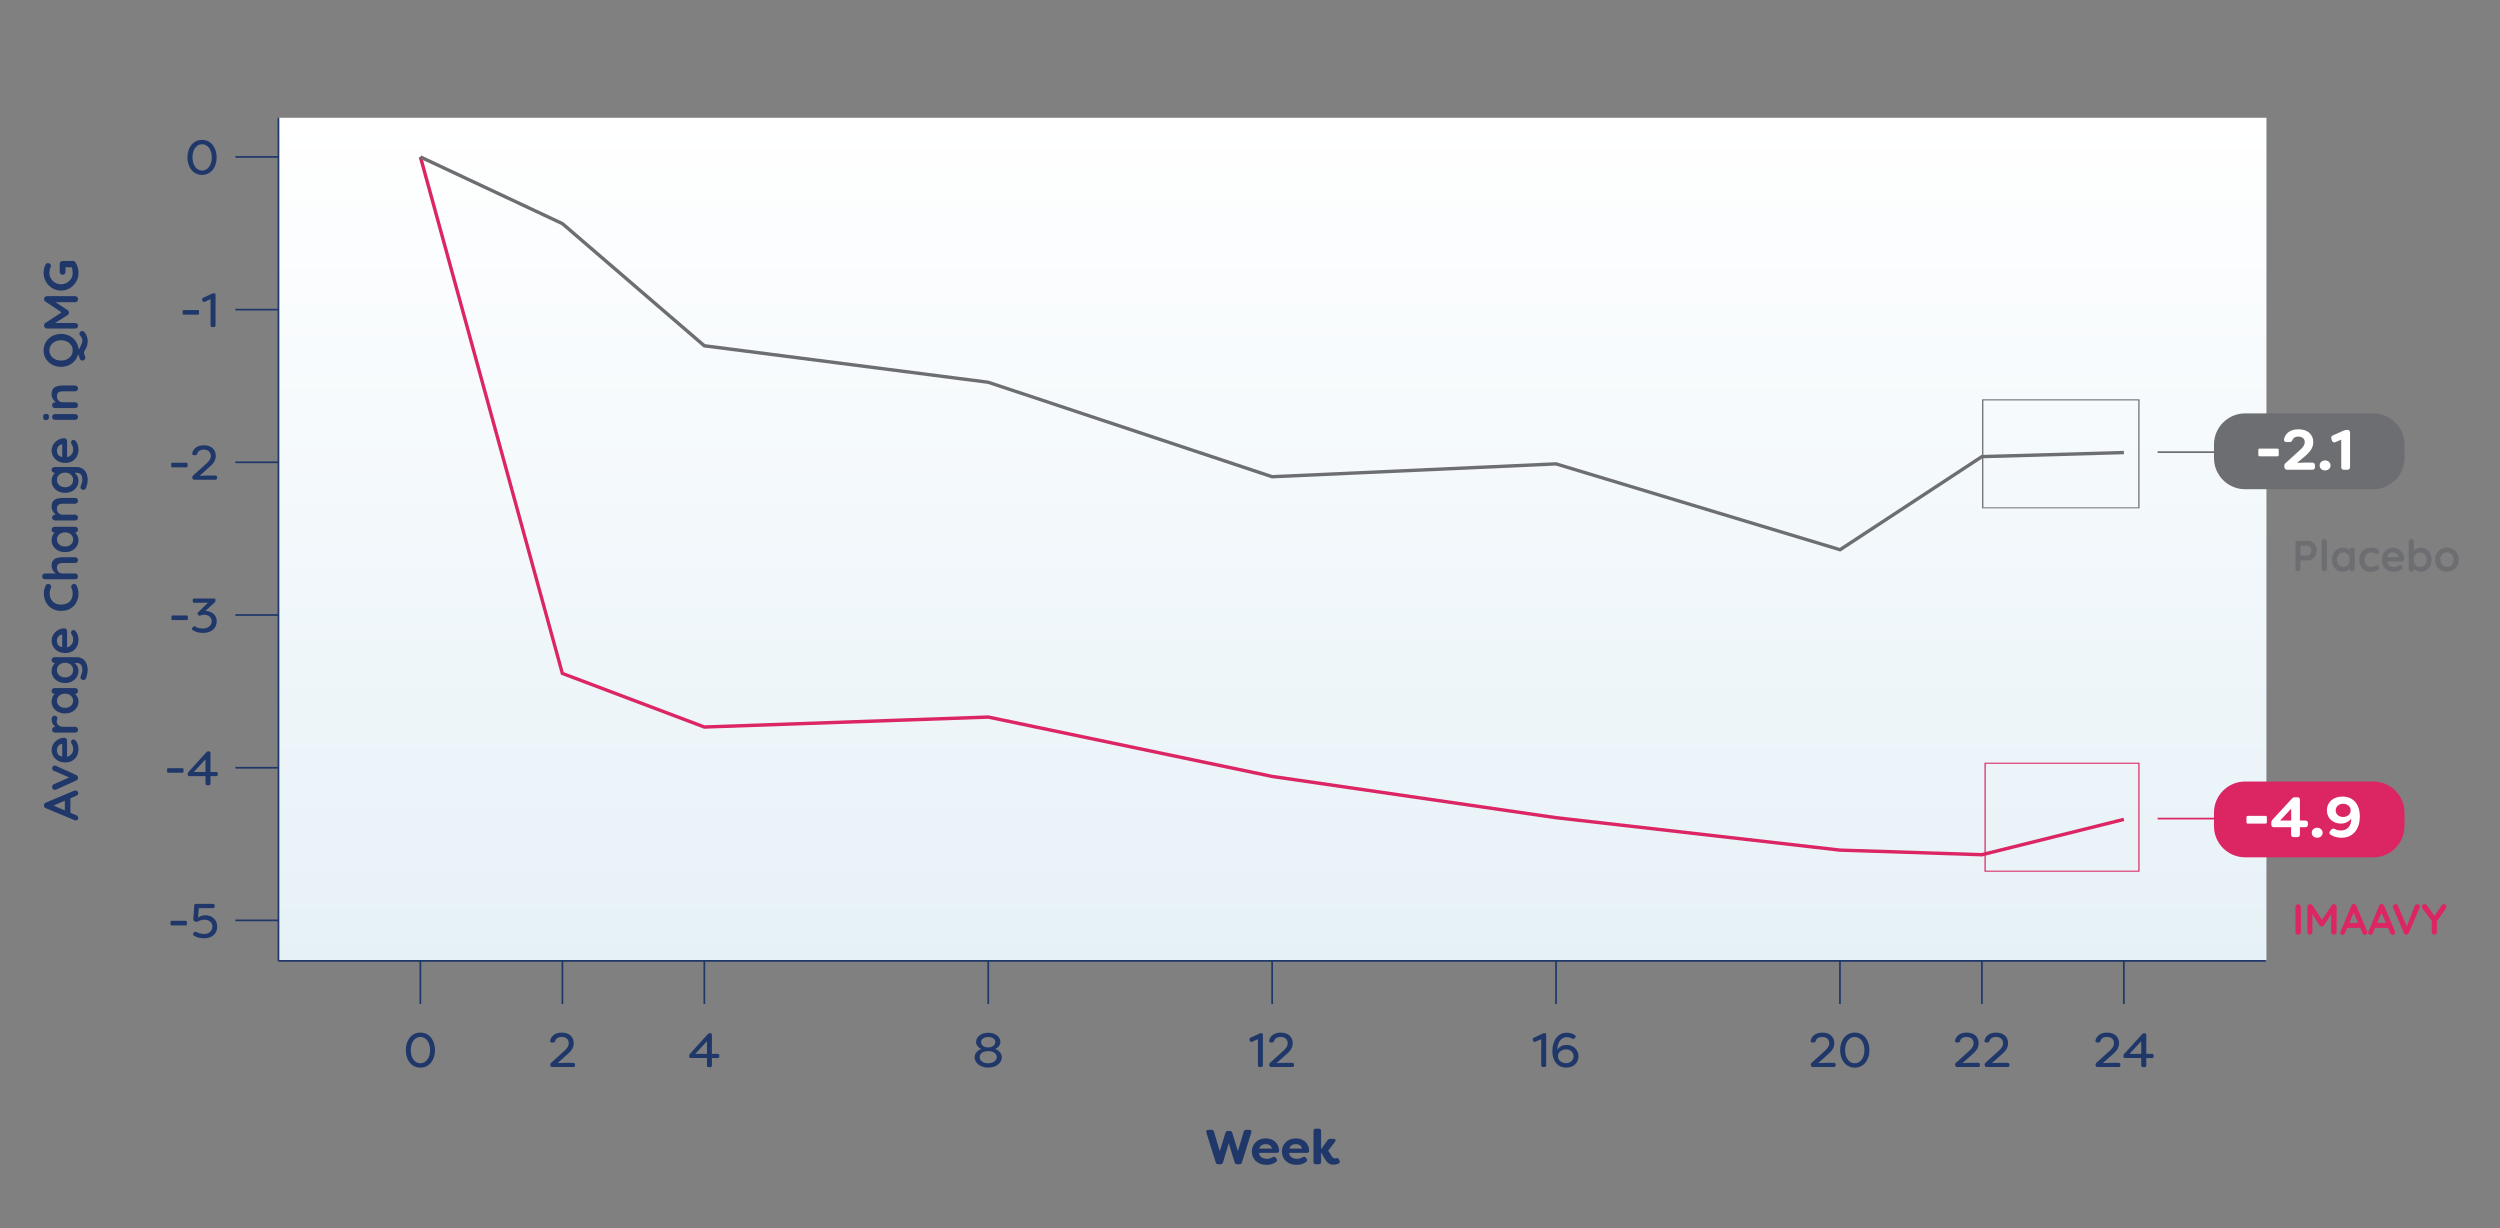 <svg width="1032" height="507" viewBox="0 0 1032 507" fill="none" xmlns="http://www.w3.org/2000/svg">
<rect x="0" y="0" width="1032" height="507" fill="#808080" stroke="none"/>
<path d="M935.589 48.62H115.199V396.3H935.589V48.62Z" fill="url(#paint0_linear_6831_19982)"/>
<path d="M979.71 322.61H926.79C919.69 322.61 913.93 328.37 913.93 335.47V341.03C913.93 348.14 919.69 353.9 926.79 353.9H979.71C986.81 353.9 992.57 348.14 992.57 341.03V335.47C992.57 328.36 986.81 322.61 979.71 322.61Z" fill="#DB2663"/>
<path d="M979.71 170.65H926.79C919.69 170.65 913.93 176.41 913.93 183.52V189.08C913.93 196.19 919.69 201.95 926.79 201.95H979.71C986.81 201.95 992.57 196.19 992.57 189.08V183.52C992.57 176.41 986.81 170.65 979.71 170.65Z" fill="#6D6E71"/>
<path d="M167.51 433.5C167.51 429.51 169.79 426.25 173.53 426.25C177.27 426.25 179.57 429.47 179.57 433.5C179.57 437.53 177.26 440.72 173.53 440.72C169.8 440.72 167.51 437.5 167.51 433.5ZM177.54 433.5C177.54 430.5 176 428.05 173.52 428.05C171.04 428.05 169.56 430.48 169.56 433.5C169.56 436.52 171.07 438.92 173.52 438.92C175.97 438.92 177.54 436.5 177.54 433.5Z" fill="#1F3769"/>
<path d="M227.189 439.86V439.72C227.079 439.35 227.189 439.04 227.479 438.75L232.809 433.93C233.889 432.99 234.779 431.96 234.779 430.62C234.779 429.02 233.609 428.05 231.929 428.05C230.249 428.05 229.419 428.88 229.189 429.68C229.079 430.11 228.849 430.34 228.419 430.34H227.789C227.329 430.34 227.019 430.08 227.109 429.6C227.399 428.09 228.679 426.26 231.929 426.26C234.889 426.26 236.829 427.94 236.829 430.6C236.829 432.71 235.599 434.05 234.259 435.19L230.269 438.76V438.84C230.949 438.78 233.179 438.73 233.379 438.73H236.659C237.119 438.73 237.369 439.02 237.369 439.47V439.76C237.369 440.22 237.109 440.47 236.659 440.47H227.959C227.529 440.47 227.249 440.24 227.189 439.84V439.87V439.86Z" fill="#1F3769"/>
<path d="M291.83 439.86V436.75H285.13C284.73 436.75 284.5 436.52 284.5 436.12V435.81C284.5 435.5 284.58 435.27 284.78 435.04L292.22 426.85C292.45 426.62 292.7 426.51 293.02 426.51H293.25C293.65 426.51 293.88 426.74 293.88 427.14V435.04H296.28C296.68 435.04 296.91 435.27 296.91 435.67V436.13C296.91 436.53 296.68 436.76 296.28 436.76H293.88V439.87C293.88 440.27 293.65 440.5 293.25 440.5H292.45C292.05 440.5 291.82 440.27 291.82 439.87L291.83 439.86ZM291.83 435.04V429.82L287.01 435.04H291.83Z" fill="#1F3769"/>
<path d="M402.32 436.4C402.32 434.92 403.49 433.55 405.06 433.01C403.83 432.47 402.92 431.36 402.92 430.13C402.92 427.96 405.03 426.31 407.94 426.31C410.85 426.31 412.96 427.99 412.96 430.13C412.96 431.36 412.05 432.47 410.82 433.01C412.39 433.58 413.56 434.92 413.56 436.4C413.56 438.82 411.19 440.71 407.94 440.71C404.69 440.71 402.32 438.8 402.32 436.4ZM411.47 436.38C411.47 435.07 410.27 433.9 407.99 433.9C405.71 433.9 404.42 434.93 404.42 436.38C404.42 437.83 405.85 438.92 407.93 438.92C410.01 438.92 411.44 437.78 411.44 436.38H411.47ZM410.88 430.16C410.88 428.99 409.71 428.08 407.94 428.08C406.17 428.08 405 428.99 405 430.16C405 431.47 406.11 432.39 407.96 432.39C409.81 432.39 410.87 431.22 410.87 430.16H410.88Z" fill="#1F3769"/>
<path d="M519.26 439.77V428.96L516.84 430.04C516.41 430.24 516.04 430.04 515.9 429.61L515.82 429.3C515.68 428.87 515.82 428.53 516.22 428.36L519.84 426.68C520.15 426.54 520.41 426.48 520.78 426.48C521.12 426.48 521.32 426.74 521.32 427.19V439.74C521.32 440.2 521.06 440.45 520.61 440.45H520.01C519.55 440.45 519.27 440.19 519.27 439.74V439.77H519.26Z" fill="#1F3769"/>
<path d="M523.961 439.86V439.72C523.851 439.35 523.961 439.04 524.251 438.75L529.581 433.93C530.661 432.99 531.551 431.96 531.551 430.62C531.551 429.02 530.381 428.05 528.701 428.05C526.931 428.05 526.191 428.88 525.961 429.68C525.851 430.11 525.621 430.34 525.191 430.34H524.561C524.101 430.34 523.791 430.08 523.881 429.6C524.191 428.09 525.451 426.26 528.731 426.26C531.691 426.26 533.631 427.94 533.631 430.6C533.631 432.71 532.401 434.05 531.061 435.19L527.071 438.75V438.84C527.751 438.78 529.981 438.73 530.181 438.73H533.461C533.921 438.73 534.171 439.02 534.171 439.47V439.76C534.171 440.22 533.911 440.47 533.461 440.47H524.761C524.331 440.47 524.051 440.24 523.991 439.84L523.961 439.87V439.86Z" fill="#1F3769"/>
<path d="M636.22 439.77V428.96L633.8 430.04C633.37 430.24 633 430.04 632.86 429.61L632.77 429.3C632.63 428.87 632.77 428.53 633.17 428.36L636.79 426.68C637.1 426.54 637.36 426.48 637.73 426.48C638.07 426.48 638.27 426.74 638.27 427.19V439.74C638.27 440.2 638.01 440.45 637.56 440.45H636.96C636.5 440.45 636.22 440.19 636.22 439.74V439.77Z" fill="#1F3769"/>
<path d="M640.821 433.84C640.821 429.67 642.931 426.31 646.781 426.31C648.181 426.31 649.351 426.74 650.201 427.37C650.571 427.66 650.541 428.08 650.201 428.4L649.891 428.66C649.581 428.97 649.261 428.95 648.861 428.69C648.321 428.32 647.521 428.12 646.811 428.12C644.561 428.12 642.881 430.12 642.881 433.31C643.911 431.8 645.361 431.34 646.701 431.34C649.291 431.34 651.601 433.17 651.601 436.02C651.601 438.87 649.521 440.7 646.501 440.7C642.941 440.7 640.801 437.93 640.801 433.8L640.831 433.86L640.821 433.84ZM649.571 436.03C649.571 434.32 648.151 433.18 646.431 433.18C644.711 433.18 643.121 434.35 643.121 436.03C643.121 437.71 644.691 438.88 646.431 438.88C648.171 438.88 649.571 437.74 649.571 436.03Z" fill="#1F3769"/>
<path d="M747.539 439.86V439.72C747.429 439.35 747.539 439.04 747.819 438.75L753.149 433.93C754.229 432.99 755.119 431.96 755.119 430.62C755.119 429.02 753.949 428.05 752.269 428.05C750.499 428.05 749.759 428.88 749.529 429.68C749.419 430.11 749.189 430.34 748.759 430.34H748.129C747.669 430.34 747.359 430.08 747.449 429.6C747.759 428.09 749.019 426.26 752.299 426.26C755.269 426.26 757.199 427.94 757.199 430.6C757.199 432.71 755.969 434.05 754.629 435.19L750.639 438.76V438.84C751.319 438.78 753.549 438.73 753.749 438.73H757.029C757.489 438.73 757.739 439.02 757.739 439.47V439.76C757.739 440.22 757.479 440.47 757.029 440.47H748.329C747.899 440.47 747.619 440.24 747.559 439.84L747.529 439.87L747.539 439.86Z" fill="#1F3769"/>
<path d="M759.609 433.5C759.609 429.51 761.889 426.25 765.659 426.25C769.429 426.25 771.699 429.47 771.699 433.5C771.699 437.53 769.389 440.72 765.659 440.72C761.929 440.72 759.609 437.5 759.609 433.5ZM769.639 433.5C769.639 430.5 768.099 428.05 765.619 428.05C763.139 428.05 761.659 430.48 761.659 433.5C761.659 436.52 763.169 438.92 765.619 438.92C768.069 438.92 769.639 436.5 769.639 433.5Z" fill="#1F3769"/>
<path d="M807.109 439.86V439.72C806.999 439.35 807.109 439.04 807.399 438.75L812.729 433.93C813.809 432.99 814.699 431.96 814.699 430.62C814.699 429.02 813.529 428.05 811.849 428.05C810.079 428.05 809.339 428.88 809.109 429.68C808.999 430.11 808.769 430.34 808.339 430.34H807.709C807.249 430.34 806.939 430.08 807.029 429.6C807.339 428.09 808.599 426.26 811.879 426.26C814.849 426.26 816.779 427.94 816.779 430.6C816.779 432.71 815.549 434.05 814.209 435.19L810.219 438.76V438.84C810.899 438.78 813.129 438.73 813.329 438.73H816.609C817.069 438.73 817.319 439.02 817.319 439.47V439.76C817.319 440.22 817.059 440.47 816.609 440.47H807.909C807.479 440.47 807.199 440.24 807.139 439.84L807.109 439.87V439.86Z" fill="#1F3769"/>
<path d="M819.279 439.86V439.72C819.169 439.35 819.279 439.04 819.559 438.75L824.889 433.93C825.969 432.99 826.859 431.96 826.859 430.62C826.859 429.02 825.689 428.05 824.009 428.05C822.239 428.05 821.499 428.88 821.269 429.68C821.159 430.11 820.929 430.34 820.499 430.34H819.869C819.409 430.34 819.099 430.08 819.189 429.6C819.499 428.09 820.759 426.26 824.039 426.26C827.009 426.26 828.939 427.94 828.939 430.6C828.939 432.71 827.709 434.05 826.369 435.19L822.379 438.75V438.84C823.059 438.78 825.289 438.73 825.489 438.73H828.769C829.229 438.73 829.479 439.02 829.479 439.47V439.76C829.479 440.22 829.219 440.47 828.769 440.47H820.069C819.639 440.47 819.359 440.24 819.299 439.84L819.269 439.87L819.279 439.86Z" fill="#1F3769"/>
<path d="M865.08 439.86V439.72C864.97 439.35 865.08 439.04 865.36 438.75L870.69 433.93C871.77 432.99 872.66 431.96 872.66 430.62C872.66 429.02 871.49 428.05 869.81 428.05C868.04 428.05 867.3 428.88 867.07 429.68C866.96 430.11 866.73 430.34 866.3 430.34H865.67C865.21 430.34 864.9 430.08 864.99 429.6C865.3 428.09 866.56 426.26 869.84 426.26C872.8 426.26 874.74 427.94 874.74 430.6C874.74 432.71 873.51 434.05 872.17 435.19L868.18 438.76V438.84C868.86 438.78 871.09 438.73 871.29 438.73H874.57C875.03 438.73 875.28 439.02 875.28 439.47V439.76C875.28 440.22 875.02 440.47 874.57 440.47H865.87C865.44 440.47 865.16 440.24 865.1 439.84L865.07 439.87L865.08 439.86Z" fill="#1F3769"/>
<path d="M883.9 439.86V436.75H877.2C876.8 436.75 876.57 436.52 876.57 436.12V435.81C876.57 435.5 876.66 435.27 876.88 435.04L884.32 426.85C884.55 426.62 884.8 426.51 885.12 426.51H885.35C885.75 426.51 885.98 426.74 885.98 427.14V435.04H888.38C888.78 435.04 889.01 435.27 889.01 435.67V436.13C889.01 436.53 888.78 436.76 888.38 436.76H885.98V439.87C885.98 440.27 885.75 440.5 885.35 440.5H884.55C884.15 440.5 883.92 440.27 883.92 439.87H883.89L883.9 439.86ZM883.9 435.04V429.82L879.05 435.04H883.9Z" fill="#1F3769"/>
<path d="M115.3 48.62H114.59V396.67H115.3V48.62Z" fill="#1F3769"/>
<path d="M935.339 396.3H114.949V397.01H935.339V396.3Z" fill="#1F3769"/>
<path d="M173.89 396.67H173.18V414.44H173.89V396.67Z" fill="#1F3769"/>
<path d="M232.521 396.67H231.811V414.44H232.521V396.67Z" fill="#1F3769"/>
<path d="M291.11 396.67H290.4V414.44H291.11V396.67Z" fill="#1F3769"/>
<path d="M408.31 396.67H407.6V414.44H408.31V396.67Z" fill="#1F3769"/>
<path d="M525.499 396.67H524.789V414.44H525.499V396.67Z" fill="#1F3769"/>
<path d="M642.7 396.67H641.99V414.44H642.7V396.67Z" fill="#1F3769"/>
<path d="M759.89 396.67H759.18V414.44H759.89V396.67Z" fill="#1F3769"/>
<path d="M818.489 396.67H817.779V414.44H818.489V396.67Z" fill="#1F3769"/>
<path d="M877.079 396.67H876.369V414.44H877.079V396.67Z" fill="#1F3769"/>
<path d="M77.369 64.99C77.369 61 79.649 57.74 83.389 57.74C87.129 57.74 89.429 60.96 89.429 64.99C89.429 69.02 87.119 72.21 83.389 72.21C79.659 72.21 77.369 68.99 77.369 64.99ZM87.439 64.99C87.439 62 85.899 59.54 83.419 59.54C80.939 59.54 79.459 61.96 79.459 64.99C79.459 68.02 80.969 70.41 83.419 70.41C85.869 70.41 87.439 67.99 87.439 64.99Z" fill="#1F3769"/>
<path d="M114.93 64.42H97.17V65.13H114.93V64.42Z" fill="#1F3769"/>
<path d="M75.4 129.46V128.4C75.4 128.14 75.54 128 75.83 128H81.73C81.99 128 82.16 128.14 82.16 128.4V129.46C82.16 129.72 81.99 129.89 81.73 129.89H75.83C75.54 129.89 75.4 129.72 75.4 129.46Z" fill="#1F3769"/>
<path d="M86.921 134.31V123.5L84.501 124.58C84.071 124.78 83.701 124.58 83.561 124.15L83.471 123.86C83.331 123.43 83.471 123.09 83.871 122.92L87.491 121.24C87.801 121.1 88.061 121.04 88.431 121.04C88.771 121.04 88.971 121.3 88.971 121.75V134.3C88.971 134.76 88.711 135.01 88.261 135.01H87.661C87.201 135.01 86.921 134.75 86.921 134.3V134.31Z" fill="#1F3769"/>
<path d="M114.93 127.46H97.17V128.17H114.93V127.46Z" fill="#1F3769"/>
<path d="M70.67 192.48V191.42C70.67 191.16 70.81 191.02 71.1 191.02H77C77.26 191.02 77.43 191.16 77.43 191.42V192.48C77.43 192.74 77.26 192.91 77 192.91H71.1C70.81 192.91 70.67 192.74 70.67 192.48Z" fill="#1F3769"/>
<path d="M79.43 197.41V197.27C79.32 196.9 79.43 196.59 79.72 196.3L85.05 191.48C86.13 190.54 87.019 189.51 87.019 188.17C87.019 186.57 85.85 185.6 84.169 185.6C82.49 185.6 81.659 186.43 81.43 187.23C81.32 187.66 81.09 187.89 80.66 187.89H80.029C79.57 187.89 79.26 187.63 79.35 187.15C79.639 185.64 80.919 183.81 84.169 183.81C87.139 183.81 89.07 185.49 89.07 188.15C89.07 190.26 87.84 191.6 86.499 192.74L82.51 196.31V196.4C83.19 196.34 85.42 196.29 85.62 196.29H88.9C89.36 196.29 89.61 196.58 89.61 197.03V197.32C89.61 197.78 89.35 198.03 88.9 198.03H80.2C79.769 198.03 79.49 197.8 79.43 197.4V197.43V197.41Z" fill="#1F3769"/>
<path d="M114.93 190.48H97.17V191.19H114.93V190.48Z" fill="#1F3769"/>
<path d="M70.779 255.52V254.47C70.779 254.21 70.919 254.07 71.209 254.07H77.109C77.369 254.07 77.539 254.21 77.539 254.47V255.52C77.539 255.78 77.369 255.95 77.109 255.95H71.209C70.919 255.95 70.779 255.78 70.779 255.52Z" fill="#1F3769"/>
<path d="M79.481 260.08C79.141 259.85 79.111 259.51 79.391 259.2L79.761 258.77C79.991 258.46 80.331 258.46 80.641 258.66C81.671 259.29 82.521 259.46 83.831 259.46C86.251 259.46 87.391 257.83 87.391 256.49C87.391 254.89 86.021 253.75 84.281 253.75C83.971 253.75 83.311 253.81 82.801 254.06C82.431 254.23 82.171 254.23 81.921 253.92L81.691 253.66C81.461 253.37 81.461 253.09 81.751 252.78L85.831 248.81H80.181C79.781 248.81 79.551 248.58 79.551 248.18V247.7C79.551 247.3 79.781 247.07 80.181 247.07H88.341C88.741 247.07 88.971 247.3 88.971 247.7V247.9C88.971 248.21 88.861 248.44 88.631 248.67L84.781 252.18C85.071 252.18 85.381 252.18 85.641 252.26C87.661 252.57 89.461 254.03 89.461 256.43C89.461 259.14 87.441 261.28 83.841 261.28C81.871 261.28 80.421 260.74 79.481 260.05V260.08Z" fill="#1F3769"/>
<path d="M114.93 253.52H97.17V254.23H114.93V253.52Z" fill="#1F3769"/>
<path d="M68.99 318.56V317.51C68.99 317.25 69.13 317.11 69.42 317.11H75.32C75.58 317.11 75.75 317.25 75.75 317.51V318.56C75.75 318.82 75.58 318.99 75.32 318.99H69.42C69.13 318.99 68.99 318.82 68.99 318.56Z" fill="#1F3769"/>
<path d="M84.82 323.5V320.39H78.12C77.72 320.39 77.49 320.16 77.49 319.76V319.45C77.49 319.14 77.58 318.91 77.78 318.68L85.22 310.49C85.45 310.26 85.7 310.15 86.02 310.15H86.25C86.65 310.15 86.88 310.38 86.88 310.78V318.68H89.28C89.68 318.68 89.91 318.91 89.91 319.31V319.77C89.91 320.17 89.68 320.4 89.28 320.4H86.88V323.51C86.88 323.91 86.65 324.14 86.25 324.14H85.45C85.05 324.14 84.82 323.91 84.82 323.51V323.5ZM84.82 318.68V313.46L80 318.68H84.82Z" fill="#1F3769"/>
<path d="M114.93 316.57H97.17V317.28H114.93V316.57Z" fill="#1F3769"/>
<path d="M70.391 381.58V380.52C70.391 380.26 70.531 380.12 70.821 380.12H76.721C76.981 380.12 77.151 380.26 77.151 380.52V381.58C77.151 381.84 76.981 382.01 76.721 382.01H70.821C70.531 382.01 70.391 381.84 70.391 381.58Z" fill="#1F3769"/>
<path d="M79.97 386.2C79.57 385.94 79.57 385.54 79.86 385.17L80.09 384.88C80.38 384.54 80.72 384.54 81.12 384.77C81.95 385.23 83.29 385.54 84.17 385.54C86.57 385.54 87.68 384.14 87.68 382.46C87.68 381.09 86.62 379.66 84.46 379.66C83.49 379.66 82.52 379.89 81.69 380.37C81.32 380.57 81.06 380.63 80.69 380.45L80.32 380.28C79.92 380.11 79.78 379.85 79.81 379.4L80.18 373.84C80.18 373.35 80.47 373.13 80.92 373.13H87.93C88.39 373.13 88.64 373.39 88.64 373.84V374.13C88.64 374.59 88.38 374.87 87.93 374.87H82.06L81.75 378.89C82.49 378.18 83.6 377.81 84.77 377.81C87.82 377.81 89.67 380.03 89.67 382.43C89.67 385.34 87.7 387.34 84.14 387.34C82.43 387.34 80.95 386.86 79.95 386.17L79.98 386.2H79.97Z" fill="#1F3769"/>
<path d="M114.93 379.58H97.17V380.29H114.93V379.58Z" fill="#1F3769"/>
<path d="M818.199 353.54L759.519 351.63L642.269 338.25L525.049 321.22L407.889 296.72L290.639 300.83L231.559 278.52L231.469 278.18L172.869 64.97L174.239 64.6L232.719 277.46L290.859 299.4L407.999 295.29L525.279 319.82L642.439 336.85L759.609 350.23L818.059 352.11L876.569 337.56L876.909 338.93L818.199 353.54Z" fill="#DB2663"/>
<path d="M759.66 227.68L642.24 192.19L525.05 197.5L524.94 197.47L407.8 158.48L290.43 143.42L231.75 92.9L173.24 65.43L173.84 64.15L232.52 91.71L232.61 91.77L291.04 142.06L408.12 157.12L408.18 157.15L525.26 196.09L642.45 190.78L642.56 190.84L759.44 226.16L817.92 187.79H818.12L876.72 186.11L876.78 187.51L818.35 189.19L759.67 227.7L759.66 227.68Z" fill="#6D6E71"/>
<path d="M21.34 332.23L31.5 336.55C31.75 336.64 31.95 336.79 32.1 336.99C32.23 337.18 32.3 337.38 32.3 337.61C32.3 337.97 32.2 338.24 32 338.41C31.8 338.58 31.55 338.67 31.26 338.67C31.14 338.67 31.01 338.65 30.88 338.61L18.92 333.63C18.65 333.52 18.45 333.36 18.3 333.15C18.15 332.92 18.09 332.68 18.12 332.43C18.12 332.19 18.19 331.97 18.34 331.77C18.47 331.56 18.67 331.4 18.92 331.31L30.64 326.39C30.81 326.32 30.97 326.29 31.12 326.29C31.48 326.29 31.77 326.41 31.98 326.65C32.19 326.88 32.3 327.13 32.3 327.41C32.3 327.65 32.23 327.87 32.08 328.07C31.93 328.26 31.73 328.4 31.48 328.51L21.46 332.81L21.34 332.23ZM29.06 335.93L26.76 334.83V329.43L29.06 329.05V335.93ZM21.5 324.88C21.5 324.63 21.57 324.39 21.7 324.18C21.82 323.97 22.01 323.81 22.26 323.7L28.98 320.76L29.18 321.2L22.28 318.2C21.75 317.97 21.49 317.62 21.52 317.14C21.52 316.81 21.63 316.54 21.84 316.34C22.04 316.13 22.29 316.02 22.6 316.02C22.69 316.02 22.79 316.04 22.9 316.08C23.01 316.11 23.11 316.14 23.2 316.18L31.44 319.92C31.92 320.13 32.17 320.47 32.2 320.94C32.24 321.19 32.2 321.44 32.06 321.68C31.93 321.91 31.72 322.08 31.44 322.2L23.2 325.92C23.13 325.95 23.05 325.98 22.94 326.02C22.83 326.05 22.71 326.06 22.56 326.06C22.32 326.06 22.09 325.95 21.86 325.74C21.62 325.53 21.5 325.24 21.5 324.88ZM32.4 309.19C32.4 310.32 32.17 311.31 31.7 312.15C31.22 312.98 30.57 313.62 29.76 314.07C28.95 314.51 28.03 314.73 27 314.73C25.8 314.73 24.78 314.49 23.94 314.01C23.09 313.52 22.43 312.88 21.98 312.09C21.53 311.3 21.3 310.47 21.3 309.59C21.3 308.91 21.44 308.27 21.72 307.67C22 307.06 22.39 306.52 22.88 306.05C23.36 305.58 23.92 305.22 24.56 304.95C25.2 304.67 25.88 304.53 26.6 304.53C26.92 304.54 27.18 304.67 27.38 304.91C27.58 305.15 27.68 305.43 27.68 305.75V313.39L25.68 313.99V306.65L26.08 307.09H25.54C25.15 307.12 24.81 307.26 24.5 307.51C24.19 307.75 23.95 308.06 23.78 308.43C23.59 308.79 23.5 309.18 23.5 309.59C23.5 310 23.55 310.36 23.66 310.71C23.77 311.06 23.95 311.36 24.2 311.61C24.45 311.86 24.79 312.06 25.22 312.21C25.65 312.36 26.19 312.43 26.84 312.43C27.56 312.43 28.17 312.28 28.68 311.99C29.17 311.68 29.55 311.3 29.82 310.83C30.07 310.35 30.2 309.84 30.2 309.31C30.2 308.82 30.16 308.42 30.08 308.13C30 307.84 29.91 307.6 29.8 307.43C29.68 307.24 29.58 307.08 29.5 306.93C29.38 306.69 29.32 306.46 29.32 306.25C29.32 305.96 29.42 305.72 29.62 305.53C29.82 305.33 30.05 305.23 30.32 305.23C30.68 305.23 31.01 305.42 31.3 305.79C31.59 306.14 31.85 306.62 32.08 307.25C32.29 307.88 32.4 308.52 32.4 309.19ZM32.2 301.23C32.2 301.58 32.09 301.86 31.86 302.09C31.62 302.32 31.33 302.43 30.98 302.43H22.72C22.37 302.43 22.09 302.32 21.86 302.09C21.62 301.86 21.5 301.58 21.5 301.23C21.5 300.88 21.62 300.6 21.86 300.37C22.09 300.14 22.37 300.03 22.72 300.03H24.6L23.26 300.17C22.94 300.02 22.66 299.84 22.42 299.61C22.17 299.37 21.96 299.1 21.8 298.81C21.63 298.52 21.5 298.2 21.42 297.87C21.34 297.54 21.3 297.2 21.3 296.87C21.3 296.47 21.41 296.14 21.64 295.87C21.87 295.59 22.13 295.45 22.44 295.45C22.88 295.45 23.2 295.56 23.4 295.79C23.59 296.02 23.68 296.26 23.68 296.53C23.68 296.78 23.63 297.02 23.54 297.23C23.45 297.43 23.4 297.66 23.4 297.93C23.4 298.17 23.46 298.42 23.58 298.67C23.69 298.91 23.86 299.14 24.1 299.35C24.34 299.55 24.64 299.72 25 299.85C25.35 299.97 25.76 300.03 26.24 300.03H30.98C31.33 300.03 31.62 300.14 31.86 300.37C32.09 300.6 32.2 300.88 32.2 301.23ZM21.3 285.24C21.3 284.89 21.41 284.61 21.64 284.38C21.87 284.15 22.16 284.04 22.52 284.04H30.98C31.33 284.04 31.62 284.15 31.86 284.38C32.09 284.61 32.2 284.89 32.2 285.24C32.2 285.59 32.09 285.87 31.86 286.1C31.62 286.33 31.33 286.44 30.98 286.44H30L30.18 286C30.35 286 30.57 286.09 30.82 286.28C31.06 286.47 31.3 286.72 31.54 287.04C31.78 287.36 31.99 287.74 32.16 288.18C32.32 288.61 32.4 289.07 32.4 289.58C32.4 290.5 32.17 291.33 31.7 292.08C31.22 292.83 30.57 293.42 29.74 293.86C28.9 294.29 27.94 294.5 26.86 294.5C25.78 294.5 24.81 294.29 23.98 293.86C23.14 293.42 22.49 292.83 22.02 292.1C21.54 291.37 21.3 290.55 21.3 289.66C21.3 289.09 21.39 288.56 21.56 288.08C21.73 287.6 21.95 287.19 22.22 286.84C22.49 286.48 22.76 286.21 23.04 286.02C23.31 285.82 23.53 285.72 23.72 285.72L23.98 286.44H22.52C22.17 286.44 21.89 286.33 21.66 286.1C21.42 285.87 21.3 285.59 21.3 285.24ZM30.2 289.28C30.2 288.69 30.05 288.18 29.76 287.74C29.47 287.3 29.07 286.96 28.56 286.72C28.05 286.47 27.49 286.34 26.86 286.34C26.23 286.34 25.65 286.47 25.14 286.72C24.63 286.96 24.23 287.3 23.94 287.74C23.65 288.18 23.5 288.69 23.5 289.28C23.5 289.87 23.65 290.36 23.94 290.8C24.23 291.24 24.63 291.59 25.14 291.84C25.65 292.08 26.22 292.2 26.86 292.2C27.5 292.2 28.05 292.08 28.56 291.84C29.07 291.59 29.47 291.24 29.76 290.8C30.05 290.36 30.2 289.85 30.2 289.28ZM21.3 277C21.3 276.44 21.39 275.93 21.56 275.46C21.73 274.99 21.95 274.59 22.22 274.26C22.49 273.91 22.76 273.65 23.04 273.46C23.31 273.26 23.53 273.16 23.72 273.16L23.98 273.68H22.52C22.17 273.68 21.89 273.57 21.66 273.34C21.42 273.11 21.3 272.83 21.3 272.48C21.3 272.13 21.41 271.85 21.64 271.62C21.87 271.39 22.16 271.28 22.52 271.28H31.42C32.58 271.28 33.51 271.53 34.2 272.04C34.91 272.53 35.41 273.19 35.72 274C36.04 274.81 36.2 275.69 36.2 276.62C36.2 276.89 36.17 277.23 36.1 277.66C36.03 278.09 35.95 278.49 35.86 278.88C35.77 279.27 35.68 279.56 35.6 279.76C35.43 280.16 35.21 280.44 34.94 280.6C34.69 280.75 34.41 280.77 34.12 280.68C33.73 280.56 33.47 280.37 33.32 280.1C33.19 279.83 33.17 279.55 33.28 279.26C33.32 279.13 33.4 278.91 33.52 278.6C33.64 278.29 33.75 277.96 33.84 277.6C33.95 277.23 34 276.9 34 276.62C34 275.62 33.8 274.88 33.4 274.4C33 273.92 32.45 273.68 31.74 273.68H30L30.18 273.44C30.35 273.44 30.57 273.53 30.82 273.72C31.06 273.89 31.3 274.14 31.54 274.46C31.78 274.77 31.99 275.13 32.16 275.56C32.32 275.99 32.4 276.44 32.4 276.92C32.4 277.87 32.17 278.72 31.7 279.48C31.22 280.24 30.57 280.84 29.74 281.28C28.9 281.72 27.94 281.94 26.86 281.94C25.78 281.94 24.81 281.72 23.98 281.28C23.14 280.84 22.49 280.25 22.02 279.5C21.54 278.75 21.3 277.92 21.3 277ZM23.5 276.62C23.5 277.22 23.65 277.75 23.94 278.2C24.23 278.65 24.63 279.01 25.14 279.26C25.65 279.51 26.22 279.64 26.86 279.64C27.5 279.64 28.05 279.51 28.56 279.26C29.07 279.01 29.47 278.65 29.76 278.2C30.05 277.75 30.2 277.22 30.2 276.62C30.2 276.02 30.05 275.47 29.76 275.02C29.47 274.57 29.07 274.21 28.56 273.96C28.05 273.71 27.49 273.58 26.86 273.58C26.23 273.58 25.65 273.71 25.14 273.96C24.63 274.21 24.23 274.57 23.94 275.02C23.65 275.47 23.5 276.01 23.5 276.62ZM32.4 264.03C32.4 265.16 32.17 266.15 31.7 266.99C31.22 267.82 30.57 268.46 29.76 268.91C28.95 269.35 28.03 269.57 27 269.57C25.8 269.57 24.78 269.33 23.94 268.85C23.09 268.36 22.43 267.72 21.98 266.93C21.53 266.14 21.3 265.31 21.3 264.43C21.3 263.75 21.44 263.11 21.72 262.51C22 261.9 22.39 261.36 22.88 260.89C23.36 260.42 23.92 260.06 24.56 259.79C25.2 259.51 25.88 259.37 26.6 259.37C26.92 259.38 27.18 259.51 27.38 259.75C27.58 259.99 27.68 260.27 27.68 260.59V268.23L25.68 268.83V261.49L26.08 261.93H25.54C25.15 261.96 24.81 262.1 24.5 262.35C24.19 262.59 23.95 262.9 23.78 263.27C23.59 263.63 23.5 264.02 23.5 264.43C23.5 264.84 23.55 265.2 23.66 265.55C23.77 265.9 23.95 266.2 24.2 266.45C24.45 266.7 24.79 266.9 25.22 267.05C25.65 267.2 26.19 267.27 26.84 267.27C27.56 267.27 28.17 267.12 28.68 266.83C29.17 266.52 29.55 266.14 29.82 265.67C30.07 265.19 30.2 264.68 30.2 264.15C30.2 263.66 30.16 263.26 30.08 262.97C30 262.68 29.91 262.44 29.8 262.27C29.68 262.08 29.58 261.92 29.5 261.77C29.38 261.53 29.32 261.3 29.32 261.09C29.32 260.8 29.42 260.56 29.62 260.37C29.82 260.17 30.05 260.07 30.32 260.07C30.68 260.07 31.01 260.26 31.3 260.63C31.59 260.98 31.85 261.46 32.08 262.09C32.29 262.72 32.4 263.36 32.4 264.03ZM18.88 241.67C19.05 241.32 19.33 241.12 19.7 241.07C20.07 241 20.41 241.1 20.72 241.35C20.96 241.52 21.09 241.75 21.12 242.03C21.15 242.3 21.09 242.57 20.96 242.85C20.81 243.17 20.7 243.51 20.62 243.87C20.54 244.22 20.5 244.58 20.5 244.97C20.5 245.69 20.61 246.34 20.84 246.91C21.07 247.47 21.39 247.95 21.82 248.35C22.23 248.75 22.73 249.06 23.3 249.27C23.87 249.47 24.51 249.57 25.2 249.57C26.01 249.57 26.72 249.46 27.32 249.23C27.92 248.99 28.42 248.66 28.82 248.25C29.22 247.84 29.52 247.35 29.72 246.79C29.91 246.23 30 245.62 30 244.97C30 244.61 29.97 244.25 29.9 243.89C29.83 243.53 29.71 243.18 29.54 242.85C29.41 242.57 29.36 242.3 29.4 242.03C29.44 241.75 29.58 241.52 29.82 241.33C30.15 241.06 30.5 240.97 30.86 241.05C31.21 241.12 31.46 241.32 31.62 241.65C31.79 242 31.94 242.36 32.06 242.73C32.17 243.09 32.25 243.46 32.3 243.83C32.37 244.2 32.4 244.58 32.4 244.97C32.4 245.93 32.25 246.84 31.94 247.71C31.63 248.56 31.18 249.33 30.58 250.01C29.98 250.68 29.23 251.2 28.34 251.59C27.43 251.98 26.39 252.17 25.2 252.17C24.17 252.17 23.23 252 22.36 251.65C21.49 251.29 20.75 250.79 20.12 250.15C19.48 249.5 18.99 248.73 18.64 247.85C18.28 246.97 18.1 246.01 18.1 244.97C18.1 244.38 18.17 243.81 18.3 243.25C18.43 242.69 18.63 242.16 18.88 241.67ZM21.3 233.51C21.3 232.55 21.51 231.82 21.92 231.33C22.33 230.82 22.89 230.48 23.58 230.29C24.26 230.1 25.02 230.01 25.86 230.01H30.98C31.33 230.01 31.62 230.12 31.86 230.35C32.09 230.58 32.2 230.86 32.2 231.21C32.2 231.56 32.09 231.84 31.86 232.07C31.62 232.3 31.33 232.41 30.98 232.41H25.86C25.42 232.41 25.03 232.46 24.68 232.57C24.32 232.68 24.03 232.87 23.82 233.15C23.61 233.43 23.5 233.83 23.5 234.35C23.5 234.87 23.61 235.29 23.82 235.65C24.03 236.01 24.32 236.28 24.68 236.47C25.03 236.64 25.42 236.73 25.86 236.73H30.98C31.33 236.73 31.62 236.84 31.86 237.07C32.09 237.3 32.2 237.58 32.2 237.93C32.2 238.28 32.09 238.56 31.86 238.79C31.62 239.02 31.33 239.13 30.98 239.13H18.62C18.27 239.13 17.99 239.02 17.76 238.79C17.52 238.56 17.4 238.28 17.4 237.93C17.4 237.58 17.52 237.3 17.76 237.07C17.99 236.84 18.27 236.73 18.62 236.73H23.58L23.52 237.03C23.29 236.91 23.05 236.74 22.8 236.53C22.53 236.32 22.29 236.06 22.06 235.75C21.83 235.44 21.65 235.1 21.52 234.73C21.37 234.36 21.3 233.95 21.3 233.51ZM21.3 218.65C21.3 218.3 21.41 218.02 21.64 217.79C21.87 217.56 22.16 217.45 22.52 217.45H30.98C31.33 217.45 31.62 217.56 31.86 217.79C32.09 218.02 32.2 218.3 32.2 218.65C32.2 219 32.09 219.28 31.86 219.51C31.62 219.74 31.33 219.85 30.98 219.85H30L30.18 219.41C30.35 219.41 30.57 219.5 30.82 219.69C31.06 219.88 31.3 220.13 31.54 220.45C31.78 220.77 31.99 221.15 32.16 221.59C32.32 222.02 32.4 222.48 32.4 222.99C32.4 223.91 32.17 224.74 31.7 225.49C31.22 226.24 30.57 226.83 29.74 227.27C28.9 227.7 27.94 227.91 26.86 227.91C25.78 227.91 24.81 227.7 23.98 227.27C23.14 226.83 22.49 226.24 22.02 225.51C21.54 224.78 21.3 223.96 21.3 223.07C21.3 222.5 21.39 221.97 21.56 221.49C21.73 221.01 21.95 220.6 22.22 220.25C22.49 219.89 22.76 219.62 23.04 219.43C23.31 219.23 23.53 219.13 23.72 219.13L23.98 219.85H22.52C22.17 219.85 21.89 219.74 21.66 219.51C21.42 219.28 21.3 219 21.3 218.65ZM30.2 222.69C30.2 222.1 30.05 221.59 29.76 221.15C29.47 220.71 29.07 220.37 28.56 220.13C28.05 219.88 27.49 219.75 26.86 219.75C26.23 219.75 25.65 219.88 25.14 220.13C24.63 220.37 24.23 220.71 23.94 221.15C23.65 221.59 23.5 222.1 23.5 222.69C23.5 223.28 23.65 223.77 23.94 224.21C24.23 224.65 24.63 225 25.14 225.25C25.65 225.49 26.22 225.61 26.86 225.61C27.5 225.61 28.05 225.49 28.56 225.25C29.07 225 29.47 224.65 29.76 224.21C30.05 223.77 30.2 223.26 30.2 222.69ZM21.3 209.14C21.3 208.15 21.51 207.41 21.92 206.9C22.33 206.38 22.89 206.03 23.58 205.84C24.26 205.64 25.02 205.54 25.86 205.54H30.98C31.33 205.54 31.62 205.65 31.86 205.88C32.09 206.11 32.2 206.39 32.2 206.74C32.2 207.09 32.09 207.37 31.86 207.6C31.62 207.83 31.33 207.94 30.98 207.94H25.86C25.42 207.94 25.03 208 24.68 208.12C24.32 208.23 24.03 208.43 23.82 208.72C23.61 209.01 23.5 209.43 23.5 209.98C23.5 210.53 23.61 210.97 23.82 211.34C24.03 211.7 24.32 211.98 24.68 212.18C25.03 212.37 25.42 212.46 25.86 212.46H30.98C31.33 212.46 31.62 212.57 31.86 212.8C32.09 213.03 32.2 213.31 32.2 213.66C32.2 214.01 32.09 214.29 31.86 214.52C31.62 214.75 31.33 214.86 30.98 214.86H22.72C22.37 214.86 22.09 214.75 21.86 214.52C21.62 214.29 21.5 214.01 21.5 213.66C21.5 213.31 21.62 213.03 21.86 212.8C22.09 212.57 22.37 212.46 22.72 212.46H23.58L23.52 212.76C23.29 212.64 23.05 212.47 22.8 212.24C22.53 212.01 22.29 211.75 22.06 211.44C21.83 211.13 21.65 210.79 21.52 210.4C21.37 210.01 21.3 209.59 21.3 209.14ZM21.3 198.5C21.3 197.94 21.39 197.43 21.56 196.96C21.73 196.49 21.95 196.09 22.22 195.76C22.49 195.41 22.76 195.15 23.04 194.96C23.31 194.76 23.53 194.66 23.72 194.66L23.98 195.18H22.52C22.17 195.18 21.89 195.07 21.66 194.84C21.42 194.61 21.3 194.33 21.3 193.98C21.3 193.63 21.41 193.35 21.64 193.12C21.87 192.89 22.16 192.78 22.52 192.78H31.42C32.58 192.78 33.51 193.03 34.2 193.54C34.91 194.03 35.41 194.69 35.72 195.5C36.04 196.31 36.2 197.19 36.2 198.12C36.2 198.39 36.17 198.73 36.1 199.16C36.03 199.59 35.95 199.99 35.86 200.38C35.77 200.77 35.68 201.06 35.6 201.26C35.43 201.66 35.21 201.94 34.94 202.1C34.69 202.25 34.41 202.27 34.12 202.18C33.73 202.06 33.47 201.87 33.32 201.6C33.19 201.33 33.17 201.05 33.28 200.76C33.32 200.63 33.4 200.41 33.52 200.1C33.64 199.79 33.75 199.46 33.84 199.1C33.95 198.73 34 198.4 34 198.12C34 197.12 33.8 196.38 33.4 195.9C33 195.42 32.45 195.18 31.74 195.18H30L30.18 194.94C30.35 194.94 30.57 195.03 30.82 195.22C31.06 195.39 31.3 195.64 31.54 195.96C31.78 196.27 31.99 196.63 32.16 197.06C32.32 197.49 32.4 197.94 32.4 198.42C32.4 199.37 32.17 200.22 31.7 200.98C31.22 201.74 30.57 202.34 29.74 202.78C28.9 203.22 27.94 203.44 26.86 203.44C25.78 203.44 24.81 203.22 23.98 202.78C23.14 202.34 22.49 201.75 22.02 201C21.54 200.25 21.3 199.42 21.3 198.5ZM23.5 198.12C23.5 198.72 23.65 199.25 23.94 199.7C24.23 200.15 24.63 200.51 25.14 200.76C25.65 201.01 26.22 201.14 26.86 201.14C27.5 201.14 28.05 201.01 28.56 200.76C29.07 200.51 29.47 200.15 29.76 199.7C30.05 199.25 30.2 198.72 30.2 198.12C30.2 197.52 30.05 196.97 29.76 196.52C29.47 196.07 29.07 195.71 28.56 195.46C28.05 195.21 27.49 195.08 26.86 195.08C26.23 195.08 25.65 195.21 25.14 195.46C24.63 195.71 24.23 196.07 23.94 196.52C23.65 196.97 23.5 197.51 23.5 198.12ZM32.4 185.54C32.4 186.67 32.17 187.66 31.7 188.5C31.22 189.33 30.57 189.97 29.76 190.42C28.95 190.86 28.03 191.08 27 191.08C25.8 191.08 24.78 190.84 23.94 190.36C23.09 189.87 22.43 189.23 21.98 188.44C21.53 187.65 21.3 186.82 21.3 185.94C21.3 185.26 21.44 184.62 21.72 184.02C22 183.41 22.39 182.87 22.88 182.4C23.36 181.93 23.92 181.57 24.56 181.3C25.2 181.02 25.88 180.88 26.6 180.88C26.92 180.89 27.18 181.02 27.38 181.26C27.58 181.5 27.68 181.78 27.68 182.1V189.74L25.68 190.34V183L26.08 183.44H25.54C25.15 183.47 24.81 183.61 24.5 183.86C24.19 184.1 23.95 184.41 23.78 184.78C23.59 185.14 23.5 185.53 23.5 185.94C23.5 186.35 23.55 186.71 23.66 187.06C23.77 187.41 23.95 187.71 24.2 187.96C24.45 188.21 24.79 188.41 25.22 188.56C25.65 188.71 26.19 188.78 26.84 188.78C27.56 188.78 28.17 188.63 28.68 188.34C29.17 188.03 29.55 187.65 29.82 187.18C30.07 186.7 30.2 186.19 30.2 185.66C30.2 185.17 30.16 184.77 30.08 184.48C30 184.19 29.91 183.95 29.8 183.78C29.68 183.59 29.58 183.43 29.5 183.28C29.38 183.04 29.32 182.81 29.32 182.6C29.32 182.31 29.42 182.07 29.62 181.88C29.82 181.68 30.05 181.58 30.32 181.58C30.68 181.58 31.01 181.77 31.3 182.14C31.59 182.49 31.85 182.97 32.08 183.6C32.29 184.23 32.4 184.87 32.4 185.54ZM30.98 170.92C31.33 170.92 31.62 171.03 31.86 171.26C32.09 171.49 32.2 171.77 32.2 172.12C32.2 172.47 32.09 172.75 31.86 172.98C31.62 173.21 31.33 173.32 30.98 173.32H22.72C22.37 173.32 22.09 173.21 21.86 172.98C21.62 172.75 21.5 172.47 21.5 172.12C21.5 171.77 21.62 171.49 21.86 171.26C22.09 171.03 22.37 170.92 22.72 170.92H30.98ZM20.2 172.14C20.2 172.59 20.13 172.91 19.98 173.1C19.83 173.29 19.57 173.38 19.2 173.38H18.82C18.43 173.38 18.17 173.28 18.04 173.08C17.89 172.87 17.82 172.55 17.82 172.12C17.82 171.65 17.89 171.33 18.04 171.14C18.19 170.95 18.45 170.86 18.82 170.86H19.2C19.59 170.86 19.85 170.96 20 171.16C20.13 171.36 20.2 171.69 20.2 172.14ZM21.3 162.73C21.3 161.74 21.51 161 21.92 160.49C22.33 159.97 22.89 159.62 23.58 159.43C24.26 159.23 25.02 159.13 25.86 159.13H30.98C31.33 159.13 31.62 159.24 31.86 159.47C32.09 159.7 32.2 159.98 32.2 160.33C32.2 160.68 32.09 160.96 31.86 161.19C31.62 161.42 31.33 161.53 30.98 161.53H25.86C25.42 161.53 25.03 161.59 24.68 161.71C24.32 161.82 24.03 162.02 23.82 162.31C23.61 162.6 23.5 163.02 23.5 163.57C23.5 164.12 23.61 164.56 23.82 164.93C24.03 165.29 24.32 165.57 24.68 165.77C25.03 165.96 25.42 166.05 25.86 166.05H30.98C31.33 166.05 31.62 166.16 31.86 166.39C32.09 166.62 32.2 166.9 32.2 167.25C32.2 167.6 32.09 167.88 31.86 168.11C31.62 168.34 31.33 168.45 30.98 168.45H22.72C22.37 168.45 22.09 168.34 21.86 168.11C21.62 167.88 21.5 167.6 21.5 167.25C21.5 166.9 21.62 166.62 21.86 166.39C22.09 166.16 22.37 166.05 22.72 166.05H23.58L23.52 166.35C23.29 166.23 23.05 166.06 22.8 165.83C22.53 165.6 22.29 165.34 22.06 165.03C21.83 164.72 21.65 164.38 21.52 163.99C21.37 163.6 21.3 163.18 21.3 162.73ZM32.76 137.77C32.76 137.49 32.87 137.23 33.1 136.99C33.34 136.75 33.61 136.63 33.92 136.63C34.23 136.63 34.51 136.77 34.78 137.05C35.06 137.32 35.31 137.66 35.52 138.09C35.73 138.52 35.9 138.96 36.02 139.43C36.14 139.88 36.2 140.3 36.2 140.67C36.2 141.5 36.12 142.16 35.96 142.65C35.81 143.14 35.64 143.55 35.44 143.87C35.25 144.19 35.08 144.49 34.92 144.77C34.77 145.05 34.7 145.39 34.7 145.79C34.7 146.04 34.74 146.25 34.82 146.41C34.91 146.56 35 146.72 35.08 146.91C35.17 147.08 35.22 147.33 35.22 147.65C35.22 147.97 35.09 148.26 34.84 148.49C34.59 148.72 34.31 148.83 34.02 148.83C33.5 148.83 33.15 148.6 32.98 148.13L31.44 143.99L31.88 142.19L33.32 146.07L32.66 144.93C32.66 144.46 32.73 144.06 32.86 143.71C33.01 143.35 33.17 143.01 33.34 142.69C33.51 142.37 33.67 142.04 33.8 141.71C33.95 141.36 34.02 140.97 34.02 140.53C34.02 140.17 33.96 139.87 33.84 139.63C33.72 139.38 33.59 139.16 33.44 138.97C33.27 138.74 33.11 138.54 32.96 138.37C32.83 138.18 32.76 137.98 32.76 137.77ZM25.2 137.85C26.2 137.85 27.13 138.02 28 138.35C28.87 138.68 29.63 139.16 30.3 139.77C30.95 140.37 31.47 141.09 31.84 141.93C32.21 142.76 32.4 143.66 32.4 144.65C32.4 145.64 32.21 146.54 31.84 147.37C31.47 148.2 30.95 148.92 30.3 149.53C29.63 150.13 28.87 150.6 28 150.93C27.13 151.26 26.2 151.43 25.2 151.43C24.2 151.43 23.27 151.26 22.4 150.93C21.53 150.6 20.77 150.13 20.12 149.53C19.45 148.92 18.93 148.2 18.56 147.37C18.19 146.54 18 145.64 18 144.65C18 143.66 18.19 142.76 18.56 141.93C18.93 141.09 19.45 140.37 20.12 139.77C20.77 139.16 21.53 138.68 22.4 138.35C23.27 138.02 24.2 137.85 25.2 137.85ZM25.2 140.45C24.31 140.45 23.5 140.63 22.78 140.99C22.05 141.35 21.47 141.84 21.04 142.47C20.61 143.1 20.4 143.82 20.4 144.65C20.4 145.48 20.61 146.2 21.04 146.83C21.47 147.46 22.04 147.95 22.76 148.31C23.48 148.66 24.29 148.83 25.2 148.83C26.11 148.83 26.91 148.66 27.64 148.31C28.36 147.95 28.93 147.46 29.36 146.83C29.79 146.2 30 145.48 30 144.65C30 143.82 29.79 143.1 29.36 142.47C28.93 141.84 28.36 141.35 27.64 140.99C26.91 140.63 26.09 140.45 25.2 140.45ZM18.18 134.37C18.18 134.18 18.23 133.99 18.34 133.79C18.43 133.58 18.56 133.42 18.72 133.31L26.2 128.45L26.16 129.45L18.72 124.47C18.36 124.22 18.18 123.89 18.18 123.49C18.18 123.17 18.29 122.88 18.52 122.63C18.75 122.38 19.04 122.25 19.4 122.25H30.98C31.33 122.25 31.62 122.36 31.86 122.59C32.09 122.82 32.2 123.12 32.2 123.49C32.2 123.86 32.09 124.17 31.86 124.41C31.62 124.64 31.33 124.75 30.98 124.75H21.56L21.74 123.97L27.96 128.05C28.11 128.17 28.23 128.32 28.34 128.51C28.45 128.68 28.49 128.86 28.48 129.05C28.49 129.22 28.45 129.4 28.34 129.59C28.23 129.76 28.11 129.91 27.96 130.03L21.92 133.85L20.86 133.33H30.98C31.33 133.33 31.62 133.44 31.86 133.65C32.09 133.86 32.2 134.14 32.2 134.49C32.2 134.84 32.09 135.1 31.86 135.31C31.62 135.52 31.33 135.63 30.98 135.63H19.4C19.07 135.63 18.78 135.51 18.54 135.27C18.3 135.02 18.18 134.72 18.18 134.37ZM32.4 112.64C32.4 113.65 32.21 114.6 31.84 115.48C31.47 116.36 30.95 117.13 30.3 117.8C29.63 118.47 28.87 118.99 28 119.38C27.13 119.75 26.2 119.94 25.2 119.94C24.2 119.94 23.27 119.75 22.4 119.38C21.53 118.99 20.77 118.47 20.12 117.8C19.45 117.13 18.93 116.36 18.56 115.48C18.19 114.6 18 113.65 18 112.64C18 112.01 18.07 111.41 18.2 110.82C18.33 110.23 18.53 109.69 18.8 109.2C18.91 109 19.05 108.85 19.24 108.76C19.41 108.65 19.59 108.6 19.78 108.6C20.1 108.6 20.39 108.71 20.64 108.92C20.89 109.13 21.02 109.41 21.02 109.74C21.02 109.85 21.01 109.96 20.98 110.08C20.95 110.19 20.91 110.29 20.86 110.4C20.71 110.73 20.6 111.09 20.52 111.46C20.44 111.83 20.4 112.23 20.4 112.64C20.4 113.51 20.62 114.3 21.06 115.02C21.49 115.73 22.07 116.29 22.8 116.72C23.52 117.13 24.32 117.34 25.2 117.34C26.08 117.34 26.87 117.13 27.6 116.72C28.33 116.29 28.92 115.73 29.36 115.02C29.79 114.3 30 113.51 30 112.64C30 112.24 29.96 111.8 29.88 111.32C29.8 110.84 29.69 110.45 29.56 110.14L30.16 110.32H26.74L27.04 109.98V112.2C27.04 112.55 26.93 112.84 26.7 113.08C26.47 113.31 26.19 113.42 25.84 113.42C25.49 113.42 25.21 113.31 24.98 113.08C24.75 112.84 24.64 112.55 24.64 112.2V108.92C24.64 108.57 24.76 108.29 25 108.06C25.23 107.83 25.51 107.72 25.86 107.72H30.1C30.37 107.72 30.59 107.79 30.76 107.92C30.93 108.04 31.07 108.18 31.18 108.34C31.55 108.95 31.85 109.63 32.08 110.36C32.29 111.08 32.4 111.84 32.4 112.64Z" fill="#1F3769"/>
<path d="M883.199 359.84H819.199V314.84H883.199V359.84ZM819.709 359.4H882.699V315.28H819.709V359.4Z" fill="#DB2663"/>
<path d="M935.34 337.56H890.66V338.27H935.34V337.56Z" fill="#DB2663"/>
<path d="M883.199 209.84H818.199V164.84H883.199V209.84ZM818.739 209.44H882.679V165.29H818.739V209.44Z" fill="#6D6E71"/>
<path d="M935.34 186.29H890.66V187H935.34V186.29Z" fill="#6D6E71"/>
<path d="M501.829 479.79L497.98 467.5C497.78 466.82 498.09 466.39 498.81 466.39H500.07C500.64 466.39 501.01 466.68 501.15 467.22L503.52 475.21L505.859 467.68C506.029 467.14 506.4 466.85 506.94 466.85H507.62C508.19 466.85 508.56 467.11 508.7 467.68L511.01 475.21L513.38 467.22C513.52 466.68 513.92 466.39 514.46 466.39H515.74C516.42 466.39 516.769 466.85 516.539 467.5L512.69 479.79C512.52 480.33 512.149 480.62 511.579 480.62H510.72C510.15 480.62 509.78 480.36 509.64 479.79L507.24 471.92L504.87 479.79C504.7 480.33 504.33 480.62 503.79 480.62H502.93C502.36 480.62 501.99 480.34 501.82 479.79H501.829Z" fill="#1F3769"/>
<path d="M516.74 475.4C516.74 472.46 518.96 469.92 522.47 469.92C525.43 469.92 527.89 471.72 528.03 475.06C528.03 475.66 527.63 475.91 527.03 475.91H519.76C519.73 477.17 520.96 478.36 522.98 478.36C523.72 478.36 524.49 478.19 525.29 477.73C525.83 477.42 526.29 477.47 526.66 477.93L526.89 478.22C527.29 478.7 527.26 479.25 526.72 479.68C525.52 480.56 524.13 480.85 522.79 480.85C519.05 480.85 516.77 478.43 516.77 475.43L516.74 475.4ZM525.07 474.15C524.78 472.75 523.59 472.3 522.5 472.3C521.41 472.3 520.16 472.78 519.82 474.15H525.07Z" fill="#1F3769"/>
<path d="M529.15 475.4C529.15 472.46 531.37 469.92 534.88 469.92C537.85 469.92 540.3 471.72 540.44 475.06C540.44 475.66 540.04 475.91 539.44 475.91H532.17C532.14 477.17 533.37 478.36 535.39 478.36C536.13 478.36 536.9 478.19 537.7 477.73C538.24 477.42 538.7 477.47 539.07 477.93L539.3 478.22C539.7 478.7 539.67 479.25 539.13 479.68C537.93 480.56 536.53 480.85 535.2 480.85C531.46 480.85 529.18 478.43 529.18 475.43L529.15 475.4ZM537.47 474.15C537.19 472.75 535.99 472.3 534.9 472.3C533.81 472.3 532.56 472.78 532.22 474.15H537.47Z" fill="#1F3769"/>
<path d="M546.801 478.34L545.351 475.66V479.63C545.351 480.26 545.011 480.6 544.381 480.6H543.181C542.551 480.6 542.211 480.26 542.211 479.63V466.88C542.211 466.25 542.551 465.91 543.181 465.91H544.381C545.011 465.91 545.351 466.25 545.351 466.88V474.41L547.951 470.76C548.261 470.3 548.611 470.13 549.121 470.13H550.491C551.321 470.13 551.571 470.67 551.091 471.33L548.301 474.98L549.641 477.15C550.151 477.92 550.521 478.2 551.151 478.2C551.261 478.2 551.521 478.2 551.751 478.09C552.151 477.98 552.431 478.06 552.581 478.4L553.041 479.28C553.211 479.62 553.101 480.02 552.581 480.28C551.841 480.68 551.041 480.79 550.501 480.79C548.671 480.79 547.651 479.82 546.851 478.31L546.821 478.34H546.801Z" fill="#1F3769"/>
<path d="M949.801 384.75C949.801 385.06 949.691 385.33 949.461 385.54C949.231 385.74 948.971 385.85 948.671 385.85C948.331 385.85 948.061 385.75 947.861 385.54C947.661 385.32 947.551 385.06 947.551 384.75V374.35C947.551 374.04 947.661 373.78 947.871 373.58C948.091 373.36 948.361 373.26 948.701 373.26C948.991 373.26 949.241 373.37 949.461 373.58C949.691 373.78 949.801 374.04 949.801 374.35V384.75ZM953.651 373.23C953.821 373.23 953.991 373.28 954.171 373.37C954.361 373.45 954.511 373.57 954.601 373.71L958.971 380.44L958.071 380.4L962.551 373.7C962.781 373.38 963.071 373.21 963.431 373.21C963.721 373.21 963.981 373.31 964.201 373.52C964.431 373.72 964.541 373.99 964.541 374.31V384.73C964.541 385.04 964.441 385.31 964.231 385.52C964.031 385.72 963.761 385.83 963.421 385.83C963.081 385.83 962.811 385.73 962.591 385.52C962.391 385.3 962.281 385.04 962.281 384.73V376.25L962.981 376.41L959.311 382.01C959.201 382.14 959.061 382.26 958.901 382.35C958.741 382.45 958.581 382.49 958.411 382.48C958.251 382.49 958.091 382.45 957.921 382.35C957.761 382.25 957.631 382.14 957.521 382.01L954.081 376.57L954.551 375.62V384.73C954.551 385.04 954.451 385.31 954.261 385.52C954.071 385.72 953.821 385.83 953.501 385.83C953.181 385.83 952.951 385.73 952.761 385.52C952.571 385.3 952.471 385.04 952.471 384.73V374.31C952.471 374.01 952.581 373.75 952.791 373.54C953.021 373.32 953.291 373.22 953.601 373.22L953.651 373.23ZM971.891 376.07L968.001 385.21C967.921 385.44 967.781 385.62 967.601 385.75C967.431 385.87 967.251 385.93 967.041 385.93C966.721 385.93 966.481 385.84 966.321 385.66C966.161 385.48 966.091 385.26 966.091 384.99C966.091 384.88 966.111 384.77 966.141 384.65L970.621 373.89C970.721 373.65 970.861 373.46 971.051 373.33C971.251 373.2 971.471 373.14 971.701 373.17C971.921 373.17 972.111 373.24 972.291 373.37C972.481 373.49 972.621 373.66 972.701 373.89L977.131 384.44C977.191 384.6 977.221 384.74 977.221 384.87C977.221 385.19 977.111 385.45 976.901 385.64C976.701 385.83 976.471 385.93 976.221 385.93C976.001 385.93 975.811 385.86 975.631 385.73C975.461 385.6 975.331 385.42 975.231 385.19L971.361 376.17L971.881 376.06L971.891 376.07ZM968.561 383.02L969.551 380.95H974.411L974.751 383.02H968.561ZM983.381 376.07L979.491 385.21C979.411 385.44 979.271 385.62 979.091 385.75C978.921 385.87 978.741 385.93 978.531 385.93C978.211 385.93 977.971 385.84 977.811 385.66C977.651 385.48 977.581 385.26 977.581 384.99C977.581 384.88 977.601 384.77 977.631 384.65L982.111 373.89C982.211 373.65 982.351 373.46 982.541 373.33C982.741 373.2 982.961 373.14 983.191 373.17C983.411 373.17 983.601 373.24 983.781 373.37C983.971 373.49 984.111 373.66 984.191 373.89L988.621 384.44C988.681 384.6 988.711 384.74 988.711 384.87C988.711 385.19 988.601 385.45 988.391 385.64C988.191 385.83 987.961 385.93 987.711 385.93C987.491 385.93 987.301 385.86 987.121 385.73C986.951 385.6 986.821 385.42 986.721 385.19L982.851 376.17L983.371 376.06L983.381 376.07ZM980.051 383.02L981.041 380.95H985.901L986.241 383.02H980.051ZM997.801 373.21C998.101 373.21 998.361 373.31 998.571 373.52C998.801 373.71 998.911 373.96 998.911 374.26C998.911 374.42 998.871 374.58 998.801 374.75L994.351 385.15C994.241 385.39 994.091 385.57 993.881 385.69C993.691 385.8 993.491 385.85 993.291 385.85C993.101 385.84 992.911 385.78 992.731 385.67C992.551 385.55 992.411 385.38 992.321 385.17L987.871 374.73C987.831 374.66 987.811 374.59 987.801 374.51C987.791 374.43 987.781 374.35 987.781 374.28C987.781 373.93 987.911 373.67 988.161 373.49C988.411 373.3 988.651 373.2 988.881 373.2C989.341 373.2 989.671 373.43 989.871 373.9L993.811 383.17L993.181 383.19L996.801 373.9C997.001 373.44 997.331 373.22 997.791 373.22L997.801 373.21ZM1008.82 373.19C1009.1 373.19 1009.34 373.3 1009.56 373.51C1009.79 373.71 1009.9 373.98 1009.9 374.3C1009.9 374.41 1009.88 374.52 1009.85 374.64C1009.82 374.75 1009.78 374.86 1009.7 374.96L1005.62 380.81L1005.94 379.57V384.74C1005.94 385.05 1005.83 385.32 1005.62 385.53C1005.41 385.73 1005.17 385.84 1004.9 385.84C1004.6 385.84 1004.34 385.74 1004.12 385.53C1003.92 385.31 1003.81 385.05 1003.81 384.74V379.72L1003.95 380.3L1000.06 375.13C999.941 374.97 999.861 374.82 999.811 374.68C999.761 374.54 999.741 374.4 999.741 374.28C999.741 373.96 999.871 373.69 1000.12 373.49C1000.37 373.29 1000.63 373.18 1000.89 373.18C1001.23 373.18 1001.52 373.35 1001.77 373.68L1005.23 378.45L1004.73 378.38L1007.91 373.72C1008.16 373.36 1008.46 373.18 1008.81 373.18L1008.82 373.19Z" fill="#DB2663"/>
<path d="M952.761 223.24C953.381 223.24 953.971 223.42 954.511 223.78C955.061 224.14 955.511 224.63 955.841 225.24C956.171 225.85 956.341 226.54 956.341 227.29C956.341 228.04 956.171 228.71 955.841 229.32C955.511 229.93 955.061 230.42 954.511 230.8C953.971 231.16 953.391 231.34 952.761 231.34H949.451L949.631 231.02V234.75C949.631 235.06 949.531 235.33 949.341 235.54C949.151 235.74 948.901 235.85 948.581 235.85C948.261 235.85 948.031 235.75 947.841 235.54C947.651 235.32 947.551 235.06 947.551 234.75V224.35C947.551 224.04 947.651 223.78 947.861 223.58C948.081 223.36 948.341 223.26 948.651 223.26H952.751L952.761 223.24ZM952.761 229.29C952.991 229.29 953.211 229.19 953.431 229C953.651 228.81 953.831 228.56 953.971 228.26C954.111 227.95 954.191 227.62 954.191 227.29C954.191 226.96 954.121 226.62 953.971 226.32C953.831 226.02 953.651 225.78 953.431 225.6C953.211 225.41 952.991 225.31 952.761 225.31H949.411L949.631 224.99V229.58L949.431 229.29H952.761ZM960.561 234.75C960.561 235.06 960.451 235.33 960.241 235.54C960.041 235.74 959.781 235.85 959.471 235.85C959.161 235.85 958.921 235.75 958.711 235.54C958.511 235.32 958.401 235.06 958.401 234.75V223.63C958.401 223.32 958.501 223.06 958.711 222.86C958.931 222.64 959.191 222.54 959.501 222.54C959.811 222.54 960.061 222.65 960.261 222.86C960.461 223.06 960.571 223.32 960.571 223.63V234.75H960.561ZM970.961 226.03C971.271 226.03 971.531 226.13 971.731 226.34C971.931 226.54 972.041 226.81 972.041 227.13V234.74C972.041 235.05 971.941 235.32 971.731 235.53C971.531 235.73 971.271 235.84 970.961 235.84C970.651 235.84 970.391 235.74 970.191 235.53C969.991 235.31 969.881 235.05 969.881 234.74V233.86L970.281 234.02C970.281 234.18 970.201 234.37 970.031 234.6C969.861 234.82 969.631 235.03 969.351 235.25C969.061 235.47 968.721 235.65 968.321 235.81C967.941 235.95 967.521 236.03 967.061 236.03C966.231 236.03 965.481 235.82 964.811 235.4C964.141 234.97 963.601 234.38 963.211 233.64C962.831 232.88 962.631 232.02 962.631 231.05C962.631 230.08 962.821 229.2 963.211 228.46C963.611 227.7 964.131 227.12 964.791 226.7C965.451 226.27 966.181 226.05 966.991 226.05C967.511 226.05 967.981 226.13 968.411 226.28C968.841 226.44 969.211 226.63 969.531 226.87C969.851 227.11 970.101 227.36 970.271 227.61C970.451 227.85 970.541 228.05 970.541 228.22L969.891 228.45V227.14C969.891 226.83 969.991 226.57 970.201 226.37C970.401 226.15 970.661 226.05 970.971 226.05L970.961 226.03ZM967.321 234.04C967.851 234.04 968.311 233.91 968.711 233.64C969.111 233.38 969.411 233.02 969.631 232.56C969.861 232.1 969.971 231.59 969.971 231.03C969.971 230.47 969.861 229.94 969.631 229.48C969.411 229.02 969.111 228.66 968.711 228.4C968.311 228.14 967.851 228 967.321 228C966.791 228 966.351 228.13 965.951 228.4C965.551 228.66 965.241 229.02 965.011 229.48C964.791 229.94 964.691 230.45 964.691 231.03C964.691 231.61 964.801 232.1 965.011 232.56C965.241 233.02 965.551 233.38 965.951 233.64C966.351 233.9 966.801 234.04 967.321 234.04ZM978.661 226.03C979.341 226.03 979.941 226.1 980.441 226.25C980.961 226.39 981.351 226.6 981.631 226.86C981.921 227.11 982.061 227.42 982.061 227.78C982.061 228.02 981.991 228.25 981.841 228.46C981.701 228.66 981.491 228.77 981.211 228.77C981.021 228.77 980.861 228.75 980.721 228.7C980.601 228.64 980.491 228.57 980.401 228.48C980.301 228.4 980.191 228.32 980.061 228.25C979.941 228.18 979.751 228.12 979.501 228.09C979.261 228.04 979.081 228.02 978.961 228.02C978.351 228.02 977.831 228.15 977.391 228.42C976.971 228.68 976.651 229.04 976.421 229.5C976.191 229.94 976.081 230.46 976.081 231.05C976.081 231.64 976.191 232.14 976.421 232.6C976.661 233.04 976.981 233.4 977.391 233.66C977.811 233.92 978.291 234.06 978.831 234.06C979.131 234.06 979.391 234.04 979.601 234.01C979.811 233.98 980.001 233.92 980.141 233.85C980.311 233.75 980.461 233.65 980.591 233.54C980.721 233.43 980.921 233.38 981.181 233.38C981.491 233.38 981.731 233.48 981.901 233.69C982.071 233.88 982.151 234.12 982.151 234.41C982.151 234.7 981.981 234.99 981.651 235.24C981.311 235.48 980.871 235.68 980.321 235.83C979.781 235.97 979.191 236.05 978.561 236.05C977.611 236.05 976.791 235.83 976.091 235.4C975.391 234.96 974.851 234.36 974.471 233.6C974.101 232.84 973.911 232 973.911 231.06C973.911 230.08 974.111 229.21 974.501 228.47C974.911 227.71 975.471 227.13 976.171 226.71C976.891 226.28 977.711 226.06 978.641 226.06L978.661 226.03ZM988.261 236.02C987.241 236.02 986.351 235.81 985.601 235.39C984.861 234.96 984.281 234.38 983.871 233.64C983.471 232.91 983.281 232.08 983.281 231.16C983.281 230.08 983.501 229.16 983.931 228.41C984.371 227.64 984.951 227.05 985.661 226.65C986.371 226.25 987.121 226.04 987.911 226.04C988.521 226.04 989.101 226.17 989.641 226.42C990.191 226.67 990.681 227.02 991.101 227.46C991.521 227.89 991.851 228.4 992.091 228.97C992.341 229.55 992.471 230.16 992.471 230.81C992.461 231.1 992.341 231.33 992.131 231.51C991.911 231.69 991.661 231.78 991.371 231.78H984.491L983.951 229.98H990.561L990.161 230.34V229.85C990.141 229.5 990.011 229.19 989.781 228.91C989.561 228.63 989.291 228.42 988.951 228.26C988.631 228.09 988.281 228.01 987.911 228.01C987.541 228.01 987.211 228.06 986.901 228.15C986.591 228.24 986.321 228.41 986.091 228.64C985.861 228.87 985.681 229.17 985.551 229.56C985.421 229.94 985.351 230.43 985.351 231.02C985.351 231.67 985.481 232.22 985.751 232.68C986.031 233.12 986.371 233.47 986.791 233.71C987.221 233.94 987.681 234.05 988.161 234.05C988.601 234.05 988.961 234.01 989.221 233.94C989.481 233.87 989.691 233.78 989.851 233.69C990.021 233.58 990.171 233.49 990.301 233.42C990.521 233.31 990.721 233.26 990.911 233.26C991.171 233.26 991.391 233.35 991.561 233.53C991.741 233.71 991.831 233.92 991.831 234.16C991.831 234.48 991.661 234.78 991.331 235.04C991.021 235.3 990.581 235.54 990.021 235.74C989.461 235.93 988.871 236.03 988.271 236.03L988.261 236.02ZM999.331 226.03C1000.17 226.03 1000.92 226.25 1001.58 226.68C1002.25 227.1 1002.78 227.68 1003.16 228.43C1003.56 229.17 1003.75 230.04 1003.75 231.02C1003.75 232 1003.55 232.87 1003.16 233.63C1002.78 234.37 1002.25 234.96 1001.59 235.39C1000.94 235.81 1000.21 236.02 999.391 236.02C998.911 236.02 998.461 235.94 998.041 235.79C997.621 235.63 997.251 235.44 996.921 235.2C996.611 234.96 996.361 234.72 996.181 234.48C996.011 234.23 995.931 234.02 995.931 233.85L996.491 233.62V234.93C996.491 235.24 996.391 235.51 996.181 235.72C995.981 235.92 995.721 236.03 995.411 236.03C995.101 236.03 994.841 235.93 994.641 235.72C994.441 235.52 994.331 235.25 994.331 234.93V223.63C994.331 223.32 994.431 223.06 994.641 222.86C994.841 222.64 995.101 222.54 995.411 222.54C995.721 222.54 995.981 222.65 996.181 222.86C996.381 223.06 996.491 223.32 996.491 223.63V228.2L996.181 228.04C996.181 227.88 996.261 227.7 996.431 227.48C996.601 227.25 996.831 227.03 997.111 226.81C997.401 226.58 997.731 226.4 998.101 226.25C998.481 226.11 998.891 226.03 999.311 226.03H999.331ZM999.061 228.01C998.531 228.01 998.071 228.14 997.671 228.41C997.271 228.67 996.961 229.03 996.731 229.49C996.511 229.93 996.411 230.44 996.411 231.02C996.411 231.6 996.521 232.1 996.731 232.57C996.961 233.03 997.271 233.39 997.671 233.65C998.071 233.91 998.531 234.05 999.061 234.05C999.591 234.05 1000.04 233.92 1000.43 233.65C1000.83 233.39 1001.13 233.03 1001.35 232.57C1001.58 232.1 1001.69 231.59 1001.69 231.02C1001.69 230.45 1001.58 229.93 1001.35 229.49C1001.13 229.03 1000.83 228.67 1000.43 228.41C1000.05 228.15 999.591 228.01 999.061 228.01ZM1014.98 231.04C1014.98 232.02 1014.76 232.89 1014.32 233.65C1013.89 234.39 1013.3 234.98 1012.55 235.4C1011.82 235.82 1011 236.03 1010.09 236.03C1009.18 236.03 1008.35 235.82 1007.6 235.4C1006.87 234.98 1006.28 234.4 1005.84 233.65C1005.41 232.89 1005.19 232.02 1005.19 231.04C1005.19 230.06 1005.41 229.19 1005.84 228.45C1006.28 227.69 1006.87 227.11 1007.6 226.69C1008.35 226.26 1009.18 226.04 1010.09 226.04C1011 226.04 1011.82 226.26 1012.55 226.69C1013.3 227.11 1013.89 227.7 1014.32 228.45C1014.76 229.19 1014.98 230.06 1014.98 231.04ZM1012.82 231.04C1012.82 230.43 1012.7 229.9 1012.45 229.46C1012.21 229 1011.88 228.65 1011.46 228.4C1011.05 228.15 1010.59 228.02 1010.09 228.02C1009.59 228.02 1009.12 228.15 1008.7 228.4C1008.29 228.65 1007.96 229.01 1007.71 229.46C1007.47 229.9 1007.35 230.43 1007.35 231.04C1007.35 231.65 1007.47 232.17 1007.71 232.62C1007.96 233.06 1008.29 233.41 1008.7 233.66C1009.12 233.91 1009.58 234.04 1010.09 234.04C1010.6 234.04 1011.05 233.91 1011.46 233.66C1011.88 233.41 1012.21 233.06 1012.45 232.62C1012.7 232.16 1012.82 231.64 1012.82 231.04Z" fill="#6D6E71"/>
<path d="M932.24 187.78V185.76C932.24 185.38 932.47 185.17 932.85 185.17H940.07C940.45 185.17 940.66 185.38 940.66 185.76V187.78C940.66 188.16 940.45 188.37 940.07 188.37H932.85C932.47 188.37 932.24 188.16 932.24 187.78Z" fill="white"/>
<path d="M943.01 192.9L942.96 192.59C942.87 192 943.03 191.55 943.5 191.13L949.19 185.98C950.46 184.87 951.4 183.82 951.4 182.45C951.4 181.08 950.29 180.22 948.81 180.22C947.33 180.22 946.72 180.81 946.41 181.49C946.1 182.12 945.87 182.48 945.19 182.48H943.9C943.15 182.48 942.68 182.03 942.84 181.3C943.29 179.23 945 177.21 948.88 177.21C952.48 177.21 954.92 179.25 954.92 182.52C954.92 184.9 953.44 186.66 951.86 188L948.31 191.01L948.33 191.1C949.25 191.01 951.55 190.96 951.74 190.96H954.49C955.22 190.96 955.62 191.38 955.62 192.11V192.79C955.62 193.52 955.22 193.92 954.49 193.92H944.21C943.53 193.92 943.1 193.57 942.99 192.89L943.01 192.9Z" fill="white"/>
<path d="M957.551 192.15C957.551 190.97 958.491 190.06 959.781 190.06C961.071 190.06 962.041 190.98 962.041 192.15C962.041 193.32 961.051 194.2 959.781 194.2C958.511 194.2 957.551 193.33 957.551 192.15Z" fill="white"/>
<path d="M966.46 192.81V181.5L964.06 182.51C963.38 182.82 962.84 182.53 962.63 181.83L962.39 181.17C962.18 180.49 962.41 179.99 963.05 179.71L967.38 177.78C967.92 177.52 968.32 177.47 969.07 177.47C969.73 177.47 970.1 177.87 970.1 178.6V192.8C970.1 193.53 969.68 193.93 968.95 193.93H967.59C966.86 193.93 966.46 193.53 966.46 192.8V192.81Z" fill="white"/>
<path d="M927.34 339.4V337.38C927.34 337 927.57 336.79 927.95 336.79H935.17C935.55 336.79 935.76 337 935.76 337.38V339.4C935.76 339.78 935.55 339.99 935.17 339.99H927.95C927.57 339.99 927.34 339.78 927.34 339.4Z" fill="white"/>
<path d="M945.76 344.48V341.47H938.68C938 341.47 937.6 341.09 937.6 340.39V339.68C937.6 339.14 937.74 338.76 938.12 338.34L946.09 329.69C946.47 329.27 946.87 329.1 947.43 329.1H948.32C949.03 329.1 949.4 329.48 949.4 330.18V338.72H951.63C952.31 338.72 952.71 339.1 952.71 339.8V340.39C952.71 341.1 952.31 341.47 951.63 341.47H949.4V344.48C949.4 345.19 949.02 345.56 948.32 345.56H946.84C946.13 345.56 945.76 345.18 945.76 344.48ZM945.8 338.72V333.81L941.24 338.72H945.8Z" fill="white"/>
<path d="M954.289 343.78C954.289 342.6 955.229 341.69 956.519 341.69C957.809 341.69 958.779 342.61 958.779 343.78C958.779 344.95 957.789 345.83 956.519 345.83C955.249 345.83 954.289 344.96 954.289 343.78Z" fill="white"/>
<path d="M974.141 337.05C974.141 341.85 971.691 345.82 966.521 345.82C964.901 345.82 963.321 345.42 962.051 344.55C961.421 344.13 961.441 343.49 961.931 342.95L962.351 342.48C962.821 341.96 963.291 341.96 963.931 342.27C964.541 342.62 965.361 342.83 966.311 342.83C968.921 342.83 970.611 341.02 970.611 337.91C969.621 339.3 967.881 339.98 966.311 339.98C963.231 339.98 960.551 337.91 960.551 334.52C960.551 331.13 963.111 328.83 966.991 328.83C971.531 328.83 974.141 332.12 974.141 337.04V337.05ZM964.171 334.53C964.171 336.18 965.581 337.26 967.231 337.26C969.041 337.26 970.361 336.06 970.361 334.53C970.361 333 969.071 331.8 967.211 331.8C965.521 331.8 964.181 332.93 964.181 334.53H964.171Z" fill="white"/>
<defs>
<linearGradient id="paint0_linear_6831_19982" x1="525.399" y1="48.62" x2="525.399" y2="396.3" gradientUnits="userSpaceOnUse">
<stop stop-color="white"/>
<stop offset="1" stop-color="#E6F1F7"/>
</linearGradient>
</defs>
</svg>
